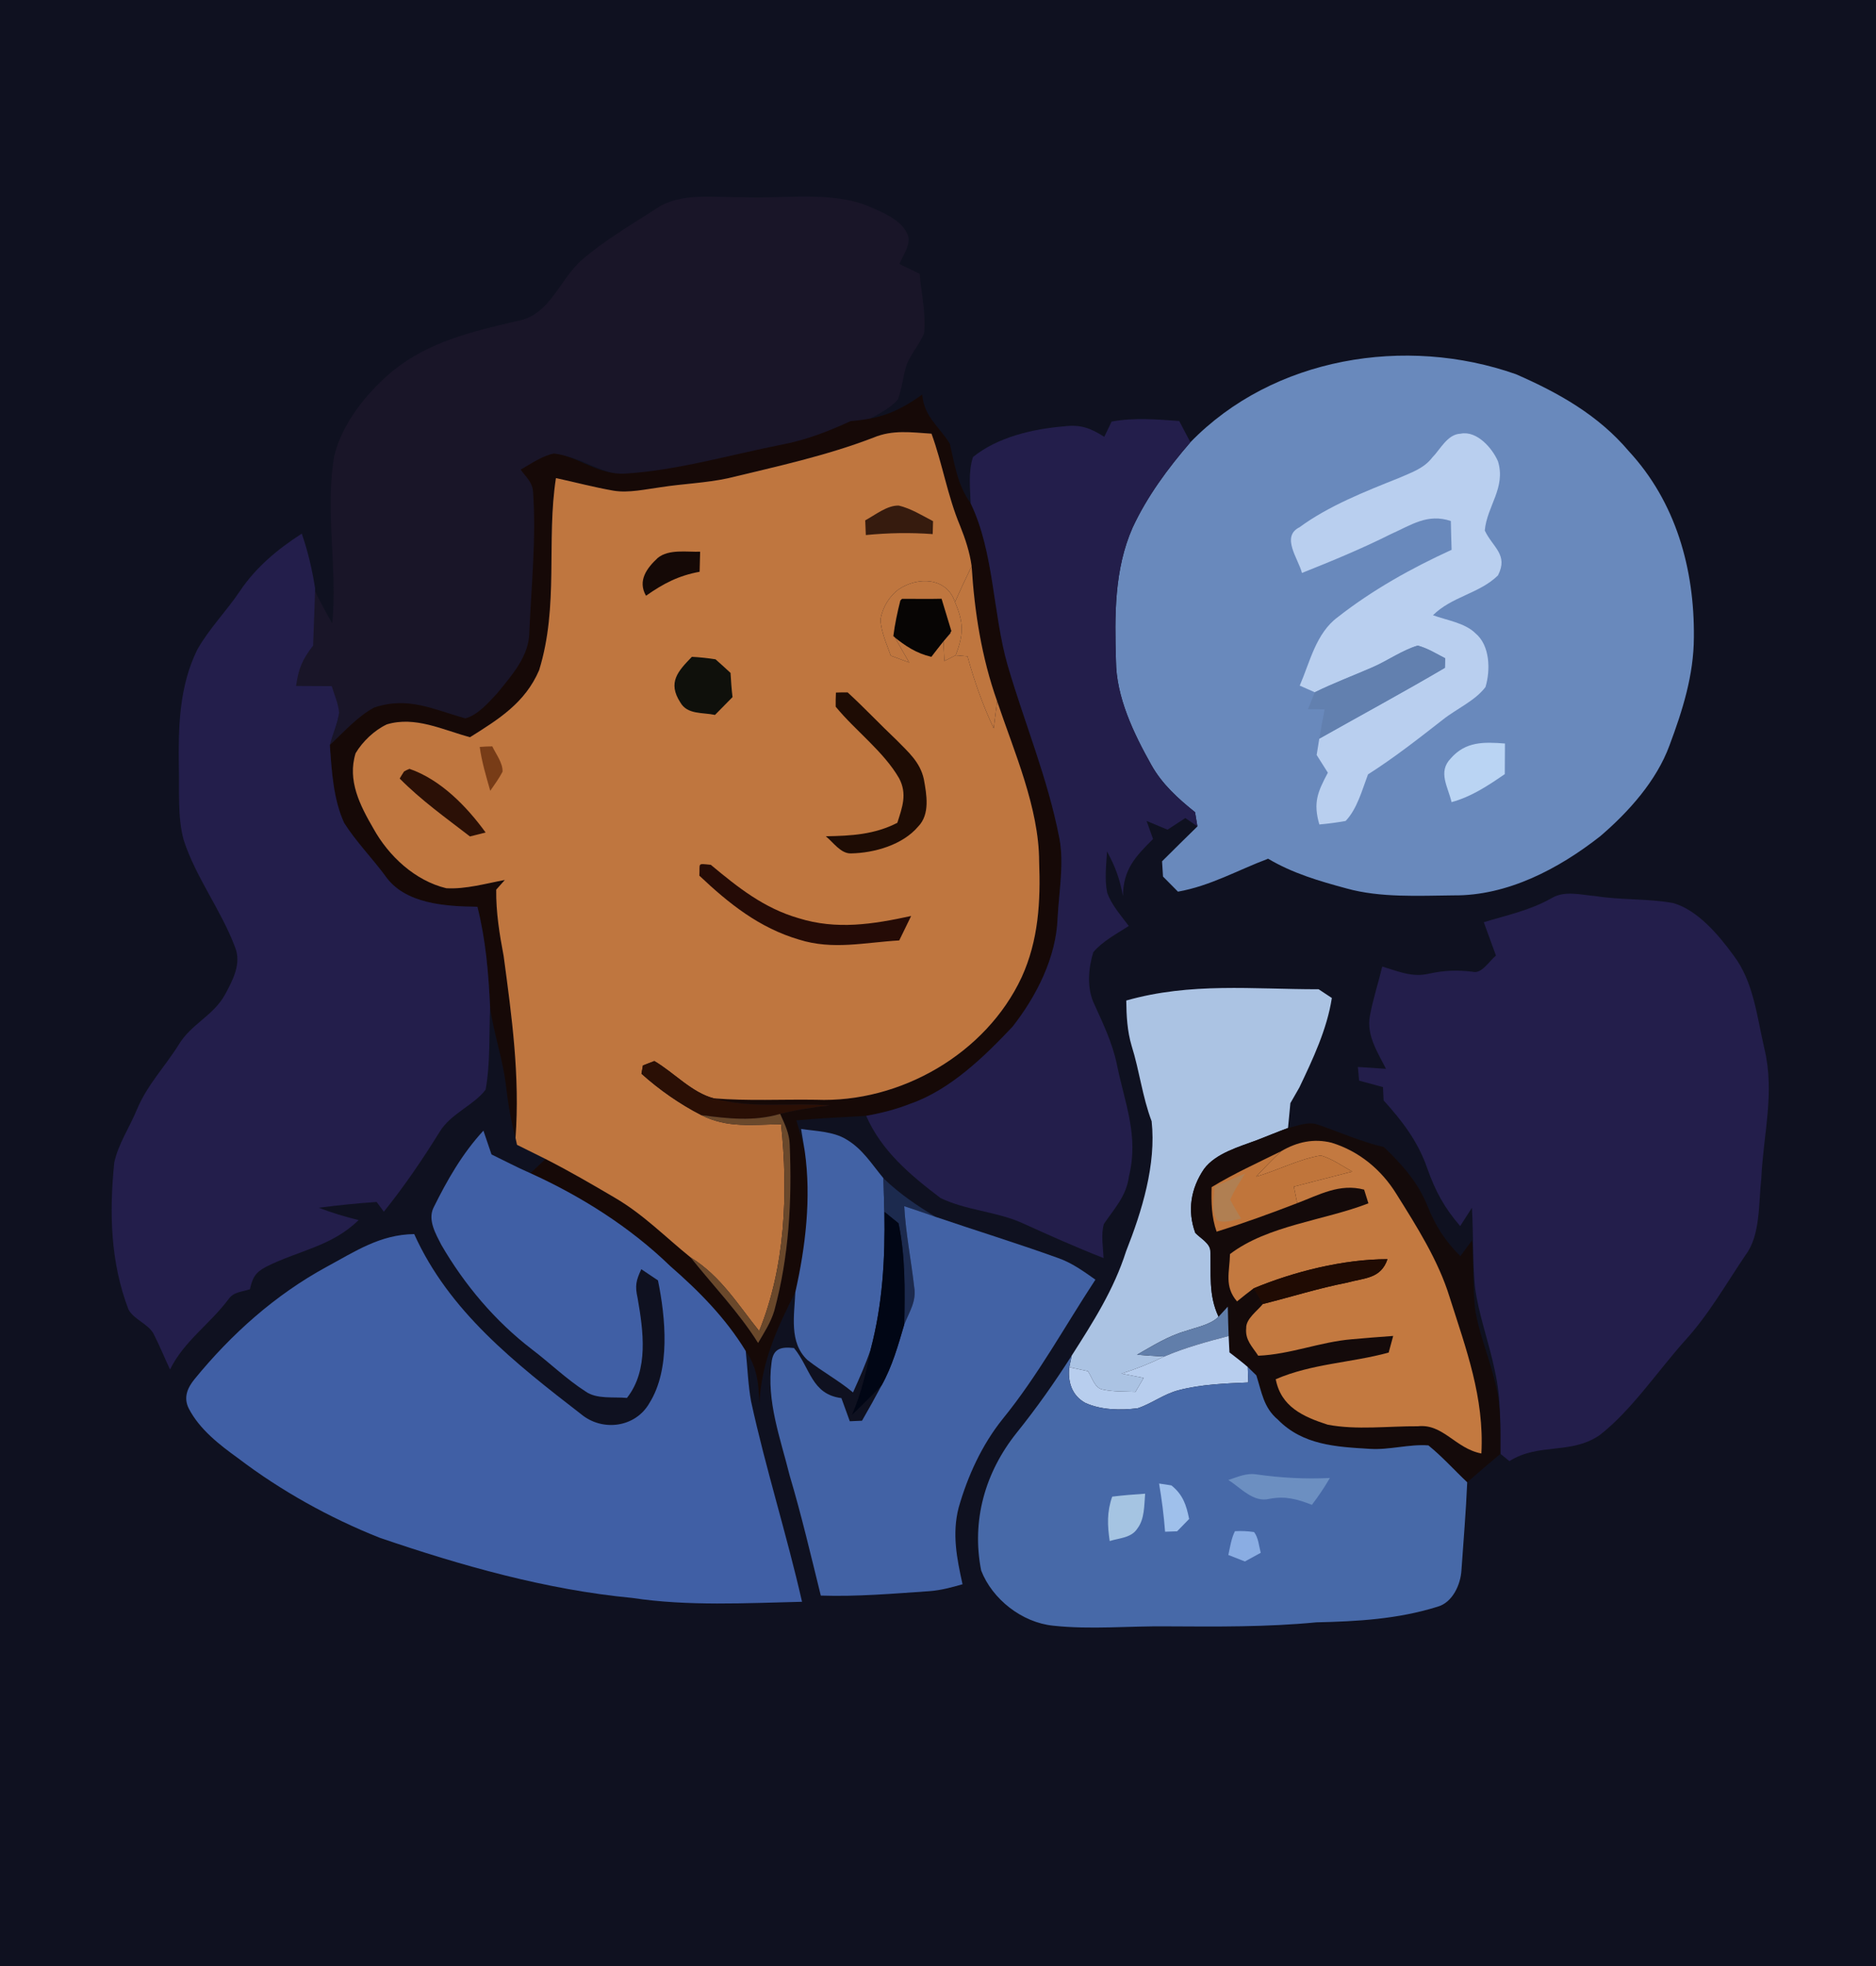 <svg width="420" height="440" viewBox="0 0 420 440" fill="none" xmlns="http://www.w3.org/2000/svg">
<path d="M0 0H420V440H0V0Z" fill="#0F1120"/>
<path d="M166.131 44.126C175.376 44.574 186.411 42.608 194.892 46.343C197.664 47.557 201.529 49.167 202.922 51.952C204.41 54.262 202.212 56.862 201.379 59.092C202.881 59.818 204.383 60.544 205.885 61.27C206.254 65.638 207.36 70.245 206.882 74.6C205.899 77.028 203.987 79.114 203.004 81.555C202.171 84.103 201.966 86.914 201.01 89.408C199.016 91.692 195.807 93.104 193.171 94.582C188.145 96.839 183.065 98.779 177.602 99.795C165.748 102.065 153.594 105.576 141.535 106.315C135.335 106.711 130.637 102.395 125.147 101.828C122.443 102.342 119.889 104.111 117.513 105.431C118.728 107.107 120.244 108.268 120.354 110.433C121.091 120.767 119.957 131.378 119.493 141.712C119.466 147.124 115.478 151.4 112.16 155.386C110.179 157.458 107.721 160.282 104.826 161.034C97.533 159.068 91.716 156.046 83.904 158.619C80.066 160.625 76.925 164.136 73.743 167C74.371 164.598 75.519 162.222 75.874 159.767C75.696 157.748 74.781 155.755 74.18 153.828C71.463 153.828 68.731 153.815 66 153.789C66.574 149.869 67.42 147.902 69.906 144.788C70.042 140.511 70.261 136.248 70.37 131.972C71.586 134.546 72.965 137.04 74.385 139.508C75.601 127.419 72.719 114.247 74.836 101.999C76.652 94.674 82.033 87.97 87.837 83.086C96.072 76.421 105.481 74.283 115.628 71.868C123.139 70.68 125.161 62.616 130.309 58.129C135.403 53.76 141.398 50.249 147.052 46.607C152.406 43.004 159.903 44.244 166.131 44.126Z" fill="#191528"/>
<path d="M339.401 83.753C348.947 87.915 357.841 92.923 364.627 100.943C375.214 112.373 379.374 127.343 379.227 142.605C379.201 151.088 376.707 158.963 373.761 166.838C370.854 174.752 364.641 181.689 358.281 187.133C349.014 194.414 337.507 200.518 325.387 200.386C317.574 200.465 309.041 200.941 301.481 198.84C295.361 197.188 289.387 195.444 283.907 192.181C277.107 194.731 270.974 198.272 263.721 199.554C262.601 198.431 261.494 197.294 260.374 196.171C260.307 195.035 260.241 193.898 260.161 192.762C262.787 190.146 265.427 187.543 268.081 184.953C267.907 183.896 267.734 182.826 267.547 181.769C263.707 178.69 260.147 175.479 257.734 171.145C253.814 164.142 249.894 156.029 249.841 147.89C249.534 137.888 249.427 127.449 253.561 118.094C256.787 111.131 261.494 104.775 266.507 98.975C285.014 79.921 314.721 75.046 339.401 83.753Z" fill="#6989BC"/>
<path d="M206.468 88.324C206.908 93.345 210.227 95.38 212.641 99.291C213.787 104.101 214.334 108.488 217.307 112.637C222.574 123.551 222.254 137.253 225.587 148.867C229.427 162.001 234.601 174.197 237.201 187.727C238.254 193.382 237.067 199.712 236.774 205.512C236.454 214.286 232.054 222.94 226.707 229.758C220.387 236.458 212.761 243.883 203.894 246.988C200.681 248.257 197.334 249.116 193.921 249.724C188.707 250.028 183.494 250.252 178.294 250.741C178.974 253.04 179.654 255.313 180.174 257.652C181.654 268.05 180.361 279.004 178.054 289.205C173.947 297.212 170.414 305.034 170.014 314.178C169.854 309.857 169.561 305.999 166.961 302.365C162.467 295.005 156.521 288.98 150.041 283.338C141.054 274.631 130.147 267.746 118.761 262.567L122.134 259.382C127.427 262.065 132.561 265.064 137.667 268.064C144.107 271.829 148.854 276.771 154.614 281.409C159.721 287.817 165.347 293.605 169.721 300.555C171.094 298.203 172.574 295.957 173.347 293.34C176.654 281.171 177.321 268.724 176.801 256.185C176.748 253.648 175.667 251.56 174.667 249.288C178.347 248.376 182.027 247.794 185.787 247.398C176.454 246.685 168.307 248.204 159.827 245.813C167.401 246.434 175.094 246.011 182.707 246.13C201.561 246.87 220.747 235.81 228.721 218.725C232.507 210.441 232.987 201.733 232.641 192.775C232.601 180.79 227.054 168.277 223.241 156.94C219.774 147.176 218.174 137.028 217.534 126.722C217.107 123.59 216.121 120.617 214.947 117.684C212.134 110.998 211.027 103.876 208.547 97.058C204.041 96.767 199.881 96.133 195.574 97.93C184.961 102.013 173.947 104.378 162.921 107.047C158.054 108.091 152.947 108.263 148.001 109.029C144.587 109.479 140.721 110.39 137.321 109.809C133.001 109.056 128.747 107.919 124.467 106.994C122.281 120.961 125.161 135.628 120.694 150.004C117.561 157.284 111.681 160.944 105.227 164.987C99.147 163.362 92.961 160.204 86.601 162.12C83.814 163.428 81.174 165.952 79.614 168.568C77.721 174.686 80.601 180.249 83.601 185.428C87.028 191.599 92.894 197.082 99.907 198.787C104.241 199.038 108.774 197.73 113.027 196.937C112.387 197.664 111.734 198.377 111.094 199.104C111.027 204.151 111.827 209.04 112.761 213.982C114.587 227.539 116.427 240.937 115.414 254.665C114.374 250.82 113.747 246.949 113.281 242.998C112.587 237.013 110.534 231.384 109.721 225.411C109.374 217.827 108.747 210.322 106.881 202.936C99.841 202.856 90.601 202.354 86.228 195.985C83.267 191.995 79.694 188.348 77.041 184.16C74.614 178.861 74.254 172.492 73.841 166.745C76.948 163.877 80.014 160.363 83.761 158.354C91.388 155.778 97.067 158.804 104.187 160.772C107.014 160.019 109.414 157.191 111.347 155.117C114.587 151.127 118.481 146.846 118.507 141.428C118.961 131.082 120.067 120.459 119.347 110.113C119.241 107.946 117.761 106.783 116.574 105.105C118.894 103.784 121.387 102.013 124.027 101.498C129.387 102.066 133.974 106.387 140.027 105.99C151.801 105.25 163.667 101.736 175.241 99.463C180.574 98.445 185.534 96.503 190.441 94.244C197.307 93.676 200.948 92.183 206.468 88.324Z" fill="#160907"/>
<path d="M248.868 94.352C253.988 93.413 258.841 93.863 264.001 94.219C264.841 95.805 265.668 97.391 266.508 98.976C261.494 104.777 256.788 111.132 253.561 118.096C249.428 127.451 249.534 137.889 249.841 147.892C249.894 156.031 253.814 164.144 257.734 171.147C260.148 175.481 263.708 178.692 267.548 181.77C267.734 182.827 267.908 183.898 268.081 184.955C267.174 184.32 266.281 183.699 265.374 183.078C264.054 183.937 262.721 184.809 261.388 185.681C259.828 185.021 258.254 184.373 256.694 183.726C257.174 185.074 257.668 186.421 258.148 187.769C254.174 191.72 251.481 194.547 251.401 200.533C250.748 196.846 249.654 193.834 247.841 190.57C247.668 193.543 247.268 196.78 247.868 199.727C248.774 202.462 251.014 204.933 252.708 207.232C250.028 208.989 246.828 210.641 244.761 213.112C243.641 216.825 243.268 221.212 245.028 224.819C247.014 229.192 249.054 233.46 250.041 238.191C251.814 246.951 254.988 254.126 252.761 263.216C252.174 267.722 249.534 270.378 247.134 273.932C246.454 276.311 246.961 279.138 247.068 281.556C240.894 279.138 234.881 276.456 228.841 273.708C222.988 271.105 216.254 270.88 210.561 268.119C203.814 262.992 197.361 257.614 193.921 249.726C197.334 249.118 200.681 248.259 203.894 246.991C212.761 243.886 220.388 236.46 226.708 229.761C232.054 222.943 236.454 214.288 236.774 205.514C237.068 199.714 238.254 193.385 237.201 187.729C234.601 174.199 229.428 162.003 225.588 148.869C222.254 137.255 222.574 123.553 217.308 112.639C217.188 109.309 216.761 105.477 217.841 102.28C223.308 97.827 231.268 95.99 238.161 95.422C241.948 94.959 244.121 95.792 247.228 97.761C247.761 96.624 248.308 95.488 248.868 94.352Z" fill="#231E4B"/>
<path d="M327.014 97.058C330.641 96.319 334.107 100.309 335.374 103.256C337.174 109.188 332.907 113.245 332.414 118.728C334.174 122.494 337.761 124.132 335.361 128.783C331.201 132.853 325.067 133.474 320.814 137.689C323.827 138.799 327.961 139.394 330.294 141.706C333.614 144.428 333.707 150.017 332.574 153.756C330.241 156.862 326.014 158.659 322.987 161.09C317.534 165.344 312.121 169.586 306.267 173.312C304.974 176.721 303.841 181.055 301.254 183.737C299.307 184.081 297.347 184.345 295.374 184.517C293.947 179.588 295.014 177.21 297.281 172.929C296.454 171.607 295.614 170.286 294.774 168.965C294.961 167.749 295.161 166.534 295.361 165.318C304.734 160.033 314.201 154.919 323.481 149.462C323.494 148.749 323.521 148.035 323.547 147.322C321.574 146.304 319.547 145.036 317.387 144.481C313.827 145.564 310.627 147.89 307.201 149.37C302.921 151.233 298.547 152.871 294.361 154.932C293.227 154.43 292.107 153.941 290.987 153.439C293.294 148.101 294.627 141.693 299.521 138.099C307.254 132.034 316.041 127.132 324.987 123.049C324.921 120.908 324.854 118.755 324.814 116.601C319.561 114.857 315.974 117.499 311.387 119.534C304.907 122.785 298.214 125.546 291.481 128.229C290.707 125.097 286.694 120.089 290.934 118.001C297.401 113.245 305.587 110.007 313.014 107.048C315.814 105.806 318.734 104.907 320.641 102.41C322.507 100.52 324.054 97.164 327.014 97.058Z" fill="#B9CFEF"/>
<path d="M208.547 97.058C211.027 103.876 212.134 110.998 214.947 117.684C216.121 120.618 217.107 123.591 217.534 126.722C216.227 129.378 214.987 132.047 213.801 134.743C211.961 129.167 205.467 129.021 201.227 131.875C199.027 133.5 197.601 135.932 197.121 138.588C197.214 141.349 198.521 144.137 199.427 146.74C200.801 147.242 202.187 147.758 203.561 148.273C202.481 146.41 201.401 144.56 200.374 142.67C202.947 144.626 205.321 146.053 208.521 146.74C209.414 145.657 210.321 144.586 211.227 143.516C211.294 144.983 211.361 146.463 211.427 147.929C212.267 147.506 213.107 147.084 213.947 146.661C214.841 146.727 215.721 146.806 216.601 146.885C218.134 152.461 220.001 157.747 222.467 162.992C222.721 160.971 222.987 158.949 223.241 156.941C227.054 168.278 232.601 180.791 232.641 192.775C232.987 201.734 232.507 210.441 228.721 218.726C220.747 235.81 201.561 246.87 182.707 246.13C175.094 246.011 167.401 246.434 159.827 245.813C154.907 244.558 150.881 240.025 146.494 237.462L143.934 238.453L143.614 240.303C147.561 243.857 152.267 247.147 157.014 249.565C162.881 252.538 168.521 251.666 174.867 251.613C176.481 266.848 175.827 283.523 169.961 297.886C165.121 291.874 161.374 285.598 154.614 281.409C148.854 276.771 144.107 271.83 137.667 268.064C132.561 265.064 127.427 262.065 122.134 259.383C120.014 258.313 117.881 257.255 115.747 256.212C115.641 255.696 115.534 255.181 115.414 254.666C116.427 240.937 114.587 227.539 112.761 213.982C111.827 209.04 111.027 204.152 111.094 199.104C111.734 198.377 112.387 197.664 113.027 196.937C108.774 197.73 104.241 199.038 99.907 198.787C92.894 197.082 87.027 191.599 83.601 185.428C80.601 180.249 77.721 174.686 79.614 168.568C81.174 165.952 83.814 163.428 86.601 162.12C92.961 160.204 99.147 163.362 105.227 164.988C111.681 160.944 117.561 157.284 120.694 150.004C125.161 135.628 122.281 120.961 124.467 106.995C128.747 107.92 133.001 109.056 137.321 109.809C140.721 110.391 144.587 109.479 148.001 109.03C152.947 108.263 158.054 108.091 162.921 107.048C173.947 104.379 184.961 102.013 195.574 97.93C199.881 96.133 204.041 96.768 208.547 97.058Z" fill="#BF763F"/>
<path d="M201.227 113.151C203.907 113.785 206.467 115.371 208.894 116.64C208.867 117.604 208.84 118.569 208.814 119.533C203.747 119.163 198.894 119.256 193.84 119.745C193.8 118.648 193.747 117.551 193.707 116.455C195.934 115.265 198.614 113.059 201.227 113.151Z" fill="#361B0E"/>
<path d="M67.561 119.428C68.947 123.418 69.894 127.501 70.547 131.676C70.441 135.957 70.227 140.225 70.094 144.506C67.667 147.625 66.841 149.594 66.281 153.518C68.947 153.544 71.614 153.557 74.267 153.557C74.854 155.487 75.747 157.482 75.921 159.503C75.574 161.961 74.454 164.339 73.841 166.744C74.254 172.492 74.614 178.861 77.04 184.159C79.694 188.348 83.267 191.995 86.227 195.985C90.6 202.354 99.841 202.856 106.88 202.935C108.747 210.321 109.374 217.827 109.72 225.411C109.48 231.515 109.8 237.858 108.72 243.87C106.04 247.411 100.947 249.181 98.441 253.291C94.561 259.541 90.561 265.434 85.934 271.181C85.4 270.455 84.854 269.728 84.32 269.001C79.987 269.292 75.667 269.728 71.361 270.296C74.281 271.419 77.254 272.305 80.281 273.058C74.281 278.964 66.787 279.863 59.6 283.496C57.134 284.765 56.507 286.033 55.961 288.53C54.054 289.178 52.374 289.059 51.147 290.777C46.84 296.498 41.214 300.118 38.067 306.5C36.827 303.845 35.707 301.109 34.374 298.493C33.147 296.26 29.947 295.296 28.761 293.063C24.707 282.426 24.454 271.433 25.574 260.228C26.441 256.066 29.054 252.221 30.667 248.283C32.974 242.773 36.854 238.836 40.027 233.775C42.814 229.15 47.734 227.353 50.347 222.636C52.094 219.425 54.134 215.646 52.614 211.96C49.56 203.768 43.84 196.382 41.12 187.991C39.707 182.825 40.187 176.998 40.041 171.673C39.907 162.714 40.107 153.61 44.174 145.378C46.814 140.688 50.721 136.75 53.721 132.271C57.307 126.933 62.174 122.89 67.561 119.428Z" fill="#231E4B"/>
<path d="M147.281 124.847C149.748 122.852 153.761 123.565 156.748 123.473C156.708 124.966 156.668 126.459 156.628 127.965C151.908 128.824 148.494 130.608 144.628 133.33C142.694 129.961 144.814 127.12 147.281 124.847Z" fill="#150906"/>
<path d="M217.534 126.723C218.174 137.029 219.774 147.177 223.241 156.941C222.987 158.95 222.721 160.971 222.467 162.993C220.001 157.747 218.134 152.462 216.601 146.886C215.721 146.807 214.841 146.727 213.947 146.661C215.774 141.931 215.787 139.421 213.801 134.743C214.987 132.048 216.227 129.379 217.534 126.723Z" fill="#BF763F"/>
<path d="M213.801 134.743C215.788 139.42 215.774 141.931 213.948 146.661C213.108 147.084 212.268 147.507 211.428 147.929C211.361 146.463 211.294 144.983 211.228 143.516C211.748 142.908 212.281 142.301 212.814 141.693C212.121 139.565 211.401 137.451 210.708 135.324C208.281 134.425 206.081 133.857 203.454 134.201L202.241 135.337L201.881 135.667C201.241 137.967 200.708 140.292 200.374 142.67C201.401 144.56 202.481 146.41 203.561 148.273C202.188 147.758 200.801 147.242 199.428 146.74C198.521 144.137 197.214 141.349 197.121 138.588C197.601 135.932 199.028 133.501 201.228 131.875C205.468 129.021 211.961 129.167 213.801 134.743Z" fill="#BF763F"/>
<path d="M203.454 134.201C206.08 133.857 208.28 134.426 210.707 135.324C207.88 135.39 205.054 135.324 202.24 135.337L203.454 134.201Z" fill="#756A58"/>
<path d="M201.574 134.391L201.951 134.015C204.891 134 207.845 134.075 210.798 134C211.523 136.422 212.275 138.83 213 141.252C212.443 141.944 211.885 142.637 211.342 143.329C210.394 144.547 209.447 145.766 208.513 147C205.169 146.218 202.689 144.593 200 142.366C200.348 139.657 200.906 137.009 201.574 134.391Z" fill="#070504"/>
<path d="M164.48 148.589C166.307 151.985 165.334 154.482 163.734 157.706L162.44 154.707C162.24 153.082 162.147 151.443 162.04 149.805C161.067 148.88 160.067 147.955 159.067 147.056C157.507 146.805 155.934 146.634 154.374 146.554C149.334 147.625 149.427 152.897 148.094 156.913C147.667 153.597 146.92 149.963 148.187 146.752C151.654 141.203 162.64 141.956 164.48 148.589Z" fill="#BF763F"/>
<path d="M317.387 144.48C319.547 145.035 321.574 146.304 323.547 147.321C323.52 148.035 323.494 148.748 323.48 149.462C314.2 154.919 304.734 160.032 295.36 165.318C295.72 163.124 296.134 160.944 296.56 158.751C295.307 158.738 294.067 158.724 292.827 158.724C293.334 157.456 293.84 156.201 294.36 154.932C298.547 152.871 302.92 151.232 307.2 149.369C310.627 147.889 313.827 145.564 317.387 144.48Z" fill="#6280AF"/>
<path d="M154.374 146.557C151.614 149.464 149.52 151.749 152.08 155.779C153.467 158.29 156.494 157.775 158.96 158.316C160.12 157.114 161.267 155.912 162.44 154.709L163.734 157.709C160.187 163.285 150.987 162.637 148.094 156.916C149.427 152.899 149.334 147.627 154.374 146.557Z" fill="#BF763F"/>
<path d="M154.896 147C156.657 147.088 158.432 147.278 160.193 147.555C161.321 148.548 162.45 149.571 163.549 150.593C163.669 152.404 163.774 154.216 164 156.012C162.676 157.342 161.382 158.671 160.072 160C157.289 159.401 153.873 159.971 152.308 157.196C149.419 152.74 151.781 150.213 154.896 147Z" fill="#0F100B"/>
<path d="M187.148 155C188.028 154.96 188.908 154.947 189.774 154.96C193.548 158.422 197.041 162.148 200.761 165.663C203.374 168.332 206.001 170.565 206.828 174.37C207.454 177.806 208.268 182.232 205.548 184.994C202.081 189.09 195.734 190.9 190.534 190.992C188.228 191.085 186.534 188.469 184.881 187.161C190.574 187.055 195.734 186.791 200.894 184.148C202.001 180.66 203.161 177.687 201.281 174.159C197.801 168.147 191.521 163.562 187.094 158.158C187.081 157.101 187.094 156.044 187.148 155Z" fill="#1E0C04"/>
<path d="M107.4 167.167C108.334 167.088 109.267 167.048 110.214 167.035C111.014 168.726 112.627 170.827 112.507 172.717C111.734 174.21 110.707 175.597 109.76 176.985C108.84 173.761 107.854 170.484 107.4 167.167Z" fill="#783C17"/>
<path d="M336.934 166.401C336.92 168.674 336.907 170.96 336.894 173.246C333.134 175.835 329.44 178.293 324.974 179.522C324.214 176.126 321.84 172.796 324.787 169.744C328.12 165.912 332.214 166.031 336.934 166.401Z" fill="#BAD4F3"/>
<path d="M91.68 172.07C98.667 174.488 104.494 180.487 108.72 186.314C107.547 186.618 106.387 186.909 105.214 187.199C99.787 183.011 94.32 179.126 89.481 174.237C89.787 173.709 90.121 173.18 90.454 172.665L91.001 172.361L91.68 172.07Z" fill="#2B1006"/>
<path d="M159.134 193.543C165.188 198.59 171.028 203.254 178.774 205.487C187.334 208.157 195.441 206.848 203.988 204.999C203.108 206.835 202.201 208.645 201.321 210.469C193.561 210.918 186.454 212.662 178.894 210.284C169.988 207.668 163.174 202.211 156.574 195.974C156.734 193.054 156.014 193.252 159.134 193.543Z" fill="#250B06"/>
<path d="M347.345 201.021C350.295 199.241 353.9 200.275 357.13 200.534C362.924 201.462 368.824 201.067 374.578 202.101C379.958 203.623 384.67 209.086 388.101 213.818C392.613 219.753 393.294 227.346 395.029 234.756C397.365 244.617 394.815 253.503 394.321 263.714C393.694 269.298 394.161 276.404 390.824 280.833C386.312 287.513 382.521 294.254 377.168 300.097C371.067 306.929 365.193 315.709 358.132 321.187C351.657 325.615 344.582 322.831 337.921 327C337.24 326.452 336.559 325.904 335.892 325.341C335.865 318.981 336.092 313.046 334.677 306.838C333.382 300.447 330.992 294.208 330.178 287.741C329.684 281.959 329.871 276.115 329.537 270.303C328.656 271.672 327.788 273.026 326.907 274.396C323.41 270.363 321.367 266.666 319.512 261.401C317.416 255.36 313.798 250.719 309.767 246.275C309.713 245.286 309.66 244.282 309.62 243.293C307.845 242.806 306.056 242.334 304.28 241.847C304.187 240.828 304.093 239.808 304 238.789C306.096 238.911 308.192 239.063 310.288 239.2C308.499 235.609 305.869 231.728 306.697 227.346C307.377 223.618 308.579 219.996 309.46 216.314C313.024 217.379 316.135 218.794 319.899 217.912C323.37 217.166 326.133 217.059 329.631 217.47C331.727 218.064 333.355 215.112 334.917 213.864C334.009 211.384 333.102 208.888 332.194 206.392C337.36 204.81 342.513 203.76 347.345 201.021Z" fill="#231E4B"/>
<path d="M295.214 221.395C296.201 222.042 297.188 222.689 298.174 223.35C297.108 230.314 293.921 237.052 290.894 243.395C290.228 244.557 289.561 245.72 288.894 246.883C288.721 248.746 288.534 250.596 288.361 252.446C286.054 253.291 283.788 254.243 281.494 255.128C277.494 256.634 272.188 258.074 269.561 261.616C266.601 265.963 265.774 270.944 267.601 275.926C268.694 277.088 270.934 278.251 270.974 279.982C271.174 285.135 270.508 289.826 272.814 294.688C271.041 296.485 267.868 297.027 265.508 297.873C261.454 299.022 258.188 301.136 254.561 303.184C256.588 303.356 258.614 303.488 260.641 303.594C257.508 305.127 254.401 306.369 251.068 307.399C252.734 307.717 254.388 308.047 256.041 308.377C255.428 309.421 254.828 310.452 254.214 311.496C251.828 311.39 249.294 311.509 246.961 310.993C245.054 310.716 244.534 308.298 243.561 306.871C242.174 306.567 240.788 306.263 239.388 305.972L239.934 303.383C244.761 295.825 249.361 288.637 252.108 280.035C255.654 271.076 258.881 260.625 257.828 250.939C255.748 245.443 255.108 239.655 253.348 234.053C252.361 230.736 252.188 227.354 252.148 223.918C266.561 219.822 280.454 221.408 295.214 221.395Z" fill="#ABC3E3"/>
<path d="M143.934 238.454L146.494 237.463C150.881 240.026 154.908 244.558 159.828 245.814C168.308 248.205 176.454 246.686 185.788 247.399C182.028 247.796 178.348 248.377 174.668 249.289C168.761 251.02 163.001 250.346 157.014 249.566C152.268 247.148 147.561 243.858 143.614 240.304L143.934 238.454Z" fill="#2A0F05"/>
<path d="M157.014 249.567C163.001 250.346 168.761 251.02 174.668 249.289C175.668 251.562 176.748 253.649 176.801 256.186C177.321 268.726 176.654 281.173 173.348 293.342C172.574 295.958 171.094 298.204 169.721 300.556C165.348 293.606 159.721 287.819 154.614 281.41C161.374 285.599 165.121 291.875 169.961 297.887C175.828 283.524 176.481 266.849 174.868 251.615C168.521 251.667 162.881 252.54 157.014 249.567Z" fill="#6A482B"/>
<path d="M295.16 251.733C300.054 253.425 304.747 255.539 309.827 256.715C313.854 260.573 317.467 264.603 319.56 269.849C321.414 274.42 323.454 277.631 326.947 281.133C327.827 279.943 328.694 278.767 329.574 277.578C329.907 282.626 329.72 287.7 330.214 292.721C331.027 298.336 333.414 303.754 334.707 309.303C336.12 314.694 335.894 319.847 335.92 325.371C333.4 327.458 330.934 329.586 328.48 331.739C325.587 329.017 322.894 325.992 319.787 323.481C315.454 323.164 311.094 324.538 306.707 324.261C299.12 323.811 291.68 323.428 286.08 317.707C282.867 315.011 282.48 311.563 281.267 307.81L279.347 305.934C278.027 304.798 276.627 303.727 275.254 302.67C275.187 301.441 275.12 300.226 275.067 298.997C274.974 296.804 274.934 294.61 274.88 292.43L272.814 294.689C270.507 289.827 271.174 285.136 270.974 279.983C270.934 278.252 268.694 277.089 267.6 275.927C265.774 270.945 266.6 265.964 269.56 261.617C272.187 258.076 277.494 256.635 281.494 255.129C283.787 254.244 286.054 253.292 288.36 252.447C290.56 251.945 292.947 250.888 295.16 251.733Z" fill="#140A0A"/>
<path d="M108.227 253.041C108.827 254.812 109.44 256.595 110.04 258.366C112.947 259.767 115.8 261.286 118.76 262.568C130.147 267.747 141.054 274.631 150.04 283.339C156.52 288.981 162.467 295.006 166.96 302.366C167.36 306.079 167.48 309.95 168.147 313.61C171.427 328.687 176.147 343.446 179.56 358.482C167.054 358.773 153.96 359.5 141.587 357.624C122.307 355.8 103.24 350.383 84.987 344.146C73.774 339.693 62.92 333.655 53.334 326.374C49.12 323.335 44.694 319.913 42.267 315.236C41.027 312.765 41.96 310.598 43.574 308.629C51.8 298.561 61.587 289.813 73.067 283.55C79.534 280.062 85.08 276.283 92.734 276.191C100.534 293.513 115.374 305.101 130.094 316.491C134.88 320.468 142.28 319.49 145.4 313.994C150.134 306.436 149.014 294.927 147.307 286.55C146.067 285.717 144.814 284.885 143.574 284.052C142.387 286.603 142.134 287.765 142.747 290.5C144.014 297.794 145.294 306.607 140.36 312.857C137.414 312.58 133.574 313.188 131.107 311.417C126.827 308.669 123.12 305.048 119.067 301.97C110.827 295.654 103.987 287.527 98.8 278.595C97.56 276.164 95.747 273.085 97.027 270.337C100.107 264.114 103.48 258.181 108.227 253.041Z" fill="#405FA5"/>
<path d="M179.348 252.658C182.574 253.147 186.561 253.226 189.388 254.944C193.134 257.124 195.108 260.48 197.801 263.704C197.855 266.215 197.908 268.712 198.001 271.21C198.175 281.714 197.615 291.822 194.921 302.023C193.801 305.313 192.388 308.471 190.974 311.629C187.761 308.946 184.055 306.951 180.775 304.375C176.588 300.464 177.854 294.28 178.054 289.206C180.361 279.005 181.655 268.052 180.175 257.653C179.908 255.988 179.628 254.323 179.348 252.658Z" fill="#4262A5"/>
<path d="M298.147 255.751C304.307 257.653 309.294 261.802 312.641 267.233C317.174 274.474 322.014 282.085 324.534 290.277C328.241 301.957 332.321 312.752 331.654 325.292C325.828 324.182 323.081 318.579 317.441 319.2C310.854 319.148 303.734 320.086 297.241 318.844C291.747 317.073 286.787 314.84 285.614 308.67C293.774 305.155 302.467 305.009 310.894 302.71L311.907 298.984C308.827 299.222 305.747 299.434 302.681 299.724C295.521 300.319 288.921 303.107 281.694 303.411C280.348 301.349 278.734 299.909 279.001 297.24C278.907 295.166 281.534 293.342 282.734 291.836C289.107 290.237 295.187 288.308 301.601 287.053C305.427 285.982 309.147 286.234 310.627 281.807C300.801 281.807 289.707 284.569 280.641 288.348C279.374 289.286 278.161 290.277 276.947 291.255C274.041 287.885 275.281 284.701 275.374 280.658C283.841 274.223 296.414 273.166 306.361 269.307L305.401 266.242C299.907 264.788 295.387 267.391 290.414 269.268C290.174 268.039 289.921 266.81 289.667 265.568C294.027 264.458 298.387 263.335 302.734 262.199C300.494 260.93 298.214 259.318 295.721 258.591C290.801 259.397 286.054 261.934 281.241 263.322C283.081 261.353 284.921 259.411 286.907 257.6C290.387 255.566 294.161 254.733 298.147 255.751Z" fill="#C37940"/>
<path d="M286.907 257.6C284.921 259.41 283.081 261.352 281.241 263.321C286.054 261.934 290.801 259.397 295.721 258.591C298.214 259.317 300.494 260.929 302.734 262.198C298.388 263.334 294.028 264.457 289.668 265.567C289.921 266.809 290.174 268.038 290.414 269.267C284.467 271.566 278.454 273.746 272.374 275.649C271.228 272.385 271.161 269.108 271.254 265.686C276.281 262.621 281.641 260.216 286.907 257.6Z" fill="#C0753B"/>
<path d="M278.76 262.621C277.6 264.511 276.267 266.44 275.44 268.501C276.174 269.941 276.987 271.342 277.88 272.716C276.134 273.033 274.134 273.879 272.48 273.086C271.054 271.078 271.894 267.854 271.907 265.515C274.2 264.577 276.48 263.599 278.76 262.621Z" fill="#B07F52"/>
<path d="M197.801 263.703C201.254 267.086 205.374 269.874 209.521 272.358C207.174 271.525 204.814 270.733 202.441 269.953C202.774 276.044 203.987 282.003 204.667 288.042C205.201 291.292 203.574 293.552 202.441 296.432C202.601 288.94 202.707 281.131 201.161 273.772C200.121 272.913 199.067 272.054 198.001 271.208C197.907 268.711 197.854 266.214 197.801 263.703Z" fill="#1C2A4E"/>
<path d="M202.441 269.953C204.814 270.733 207.174 271.525 209.521 272.358C218.641 275.45 227.854 278.291 236.908 281.554C240.028 282.651 242.574 284.514 245.241 286.39C238.334 296.908 232.414 307.809 224.494 317.547C219.841 323.334 216.654 330.311 214.628 337.393C213.108 343.273 214.214 348.783 215.494 354.557C213.054 355.258 210.628 355.918 208.081 356.103C199.961 356.658 191.894 357.359 183.761 357.094C181.534 348.083 179.428 339.071 176.774 330.166C174.721 321.881 171.561 313.596 172.734 304.942C173.094 301.784 174.828 301.374 177.761 301.691C181.454 306.184 181.654 312.037 188.374 312.896C189.014 314.627 189.641 316.345 190.254 318.076C191.174 318.036 192.081 317.996 192.988 317.957C194.494 315.341 195.974 312.698 197.388 310.029C199.788 305.708 201.054 301.123 202.441 296.432C203.574 293.552 205.201 291.292 204.668 288.042C203.988 282.004 202.774 276.044 202.441 269.953Z" fill="#4262A5"/>
<path d="M198.001 271.209C199.067 272.055 200.121 272.913 201.161 273.772C202.707 281.132 202.601 288.941 202.441 296.433C201.054 301.124 199.787 305.709 197.387 310.029C195.241 312.315 192.947 314.482 190.721 316.702C192.761 311.972 193.961 307.07 194.921 302.022C197.614 291.822 198.174 281.713 198.001 271.209Z" fill="#010615"/>
<path d="M310.627 281.805C309.147 286.231 305.427 285.98 301.601 287.05C295.187 288.306 289.107 290.235 282.734 291.834C282.041 290.671 281.334 289.508 280.641 288.345C289.707 284.566 300.801 281.805 310.627 281.805Z" fill="#200B03"/>
<path d="M272.814 294.689L274.881 292.43C274.934 294.61 274.974 296.803 275.067 298.997C270.161 300.278 265.307 301.6 260.641 303.595C258.614 303.489 256.587 303.357 254.561 303.185C258.187 301.137 261.454 299.023 265.507 297.874C267.867 297.028 271.041 296.486 272.814 294.689Z" fill="#617EAA"/>
<path d="M275.067 298.996C275.121 300.225 275.187 301.441 275.254 302.669C276.627 303.726 278.027 304.797 279.347 305.933C279.387 307.083 279.427 308.245 279.467 309.395C274.334 309.62 268.854 309.818 263.881 311.126C260.574 311.971 257.867 314.125 254.707 315.169C250.894 315.645 246.494 315.592 242.947 313.953C239.947 312.289 239.027 309.25 239.387 305.973C240.787 306.263 242.174 306.567 243.561 306.871C244.534 308.298 245.054 310.716 246.961 310.994C249.294 311.509 251.827 311.39 254.214 311.496C254.827 310.452 255.427 309.421 256.041 308.377C254.387 308.047 252.734 307.717 251.067 307.4C254.401 306.369 257.507 305.127 260.641 303.594C265.307 301.599 270.161 300.278 275.067 298.996Z" fill="#B8CEEE"/>
<path d="M239.934 303.383L239.388 305.973C239.028 309.249 239.948 312.289 242.948 313.953C246.494 315.592 250.894 315.645 254.708 315.169C257.868 314.125 260.574 311.971 263.881 311.126C268.854 309.818 274.334 309.619 279.468 309.395C279.428 308.245 279.388 307.083 279.348 305.933L281.268 307.809C282.481 311.562 282.868 315.01 286.081 317.706C291.681 323.427 299.121 323.81 306.708 324.26C311.094 324.537 315.454 323.163 319.788 323.48C322.894 325.991 325.588 329.016 328.481 331.738C328.201 338.332 327.641 344.899 327.188 351.466C326.988 354.663 325.188 358.667 321.814 359.592C312.934 362.367 303.948 362.869 294.721 363.08C283.601 364.15 272.494 364.045 261.334 363.979C252.881 363.873 244.214 364.745 235.801 363.833C228.828 363.133 222.174 357.94 219.668 351.492C217.454 340.301 220.548 329.479 227.628 320.639C232.094 315.077 236.108 309.395 239.934 303.383Z" fill="#4769A8"/>
<path d="M281.454 329.995C287.001 330.762 292.134 331.039 297.734 330.775C296.521 332.876 295.188 334.845 293.708 336.787C290.414 335.492 287.748 334.765 284.201 335.439C280.574 336.338 277.801 332.968 275.001 331.224C277.188 330.511 279.094 329.586 281.454 329.995Z" fill="#6C8FC1"/>
<path d="M262.267 332.438C264.854 334.539 265.587 336.812 266.227 339.944C265.334 340.855 264.427 341.78 263.534 342.705C262.641 342.732 261.734 342.771 260.841 342.798C260.561 339.164 260.107 335.596 259.494 332.016C260.414 332.148 261.347 332.28 262.267 332.438Z" fill="#9FC0EB"/>
<path d="M256.374 334.289C256.147 336.892 256.28 339.958 254.627 342.098C253.294 344.199 250.6 344.199 248.44 344.886C247.92 341.371 247.8 338.346 249 334.95C251.454 334.646 253.92 334.448 256.374 334.289Z" fill="#A5C4E2"/>
<path d="M276.481 342.679C277.948 342.6 279.374 342.666 280.761 342.877C281.734 344.119 281.854 346.022 282.254 347.515C281.068 348.162 279.894 348.81 278.708 349.457C277.468 348.982 276.241 348.493 275.001 348.004C275.388 346.233 275.668 344.291 276.481 342.679Z" fill="#8AADE3"/>
</svg>
